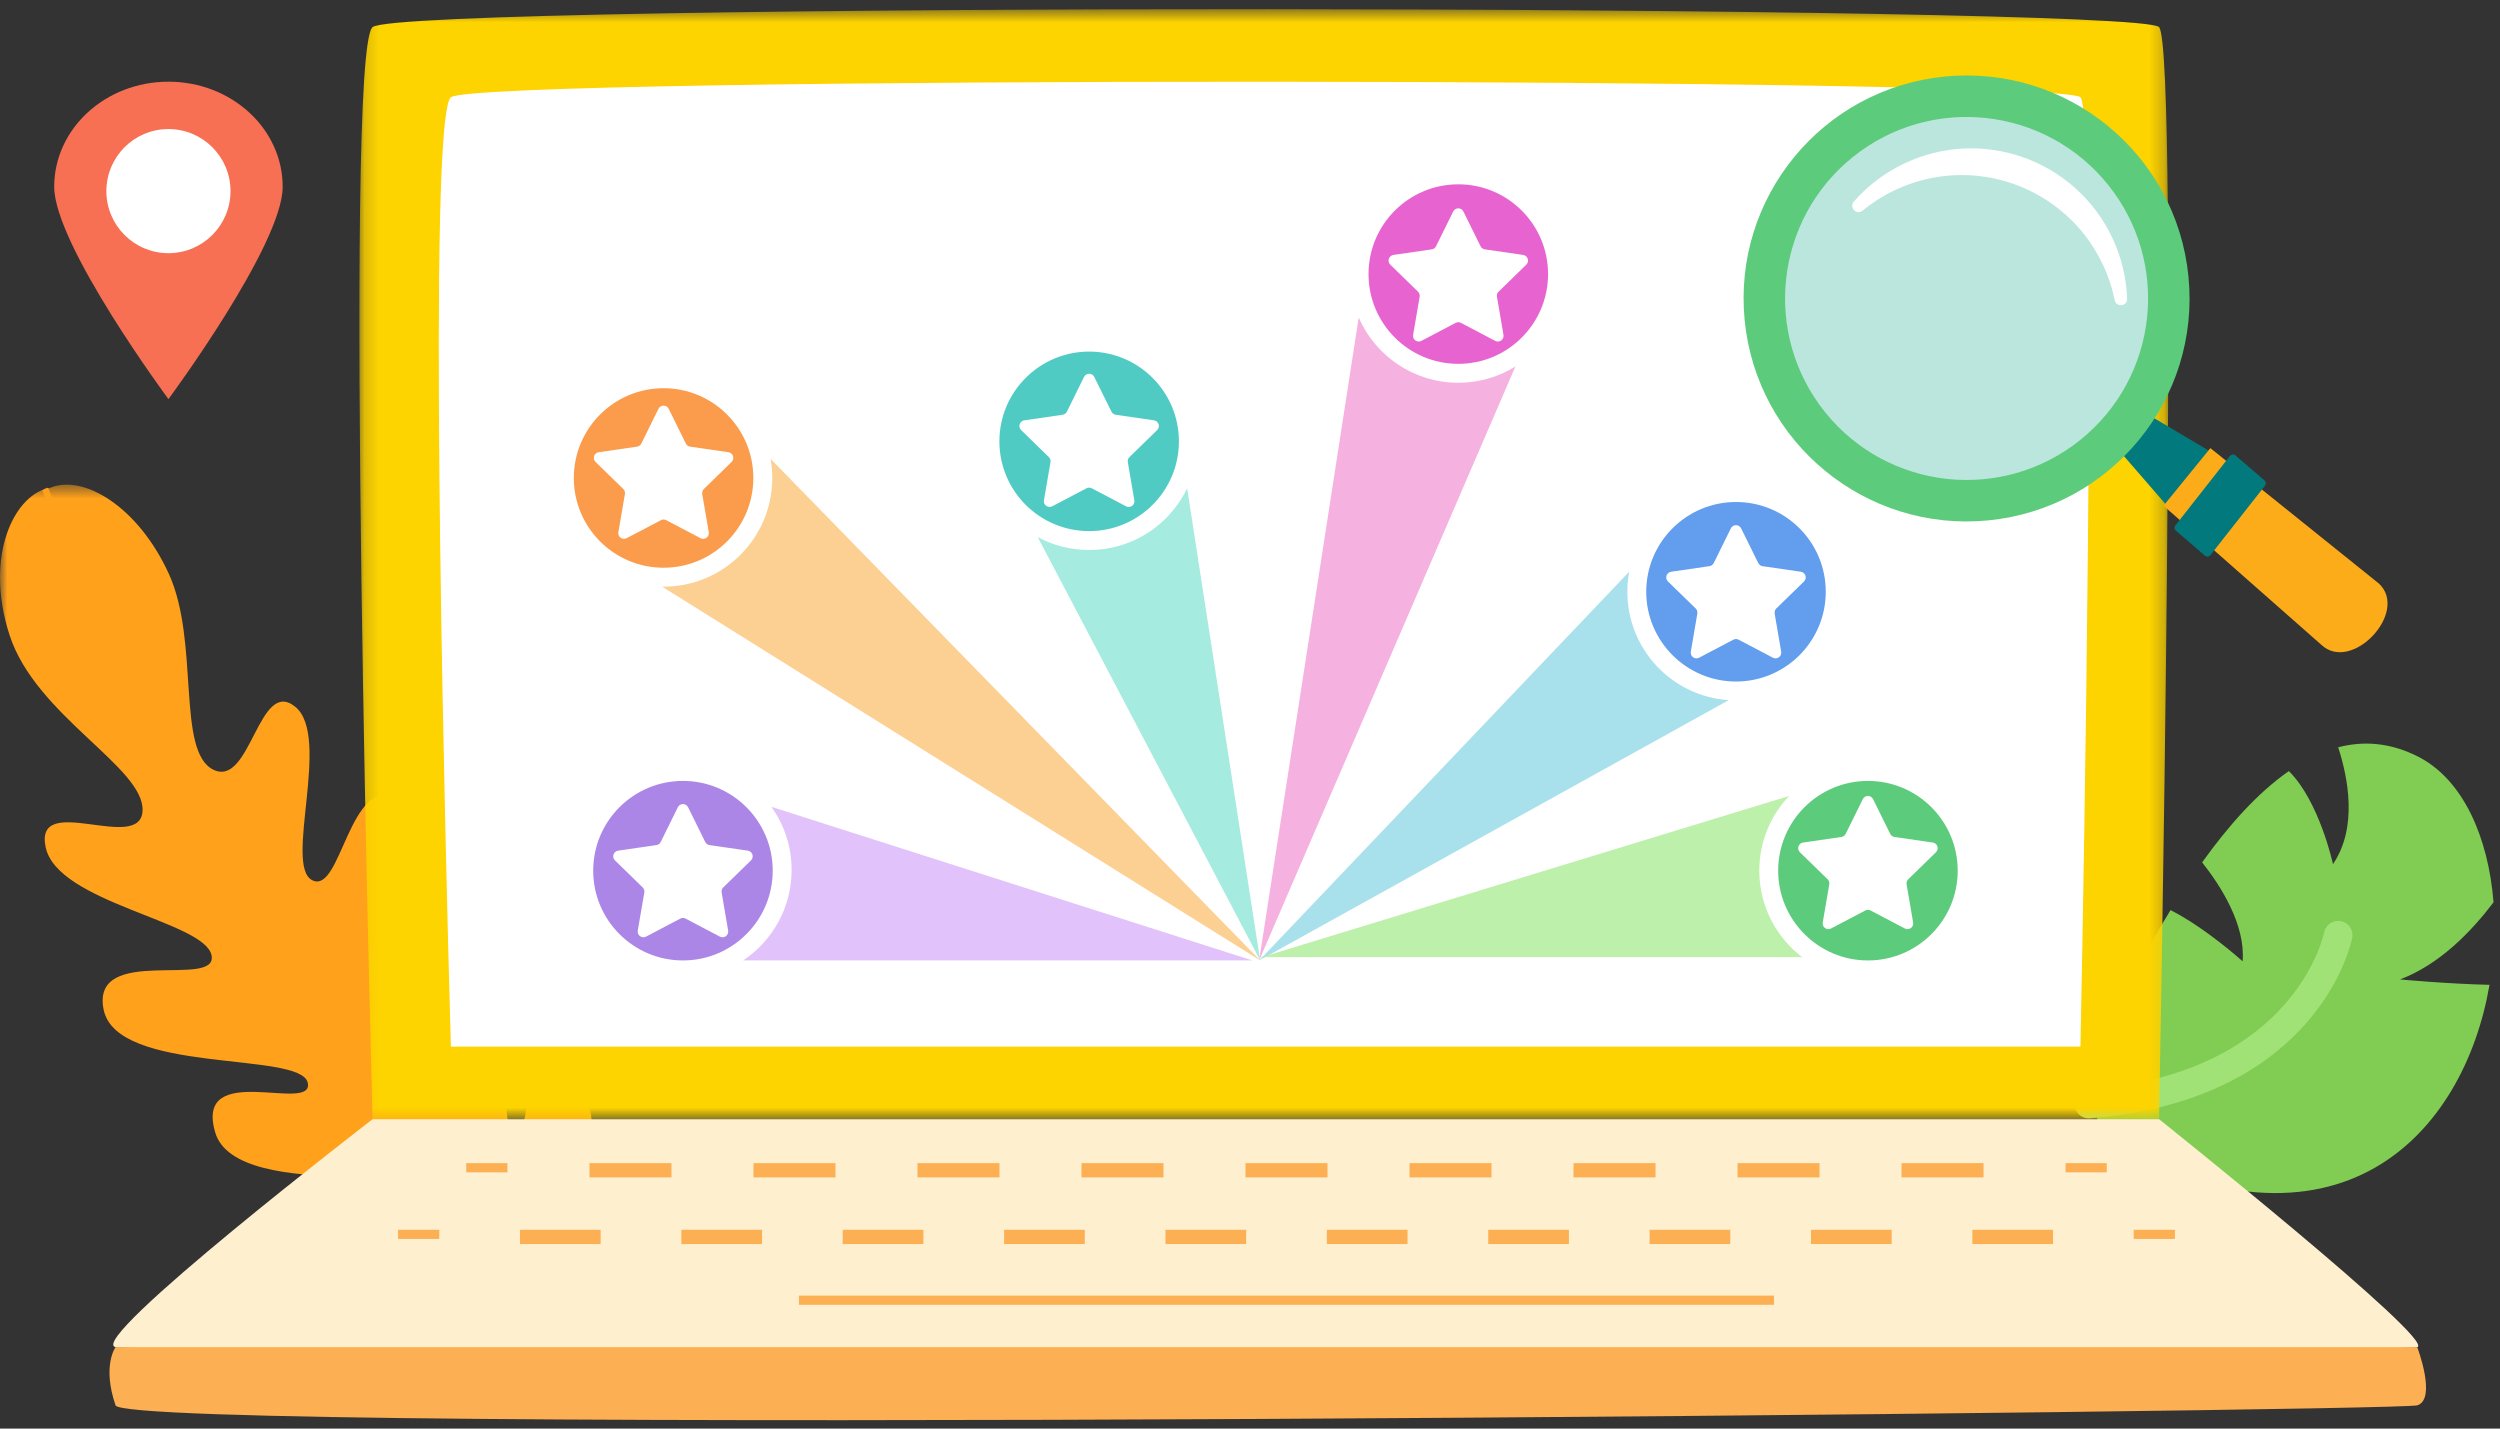 <svg xmlns="http://www.w3.org/2000/svg" xmlns:xlink="http://www.w3.org/1999/xlink" width="175" height="100" viewBox="0 0 175 100">
    <rect x="0" y="0" width="175" height="100" fill="#333333" stroke="none"/>
    <defs>
        <path id="5fe9er9cya" d="M0 0.537L43.694 0.537 43.694 55.082 0 55.082z"/>
        <path id="25lc2aacuc" d="M0.156 0.587L126.781 0.587 126.781 78.289 0.156 78.289z"/>
        <path id="izrw3wfnce" d="M0 99.413L174.547 99.413 174.547 0.641 0 0.641z"/>
    </defs>
    <g fill="none" fill-rule="evenodd">
        <g>
            <g transform="translate(-609 -2079) translate(609 2079)">
                <path fill="#81CC52" d="M146.803 72.688v7.032c16.93 9.404 25.68-.378 27.462-10.782-2.898-.064-6.263-.378-6.263-.378 2.795-1.058 5-3.365 6.545-5.397v-.007c-.366-4.59-2.148-8.57-5.231-10.166-1.949-1.008-3.84-1.149-5.641-.68v.006c.686 2.116 1.378 5.603-.365 8.174 0 0-.95-4.399-3.09-6.513-2.231 1.55-4.276 3.884-6.07 6.39 1.275 1.61 3.044 4.347 2.833 6.924 0 0-2.552-2.314-5.045-3.584-2.475 4.013-4.263 7.802-5.135 8.981"/>
                <path stroke="#A1E277" stroke-linecap="round" stroke-linejoin="round" stroke-width="2" d="M163.672 65.464s-2.037 10.587-17.45 11.82"/>
                <g transform="translate(0 33.387)">
                    <mask id="2hjo5w3hyb" fill="#fff">
                        <use xlink:href="#5fe9er9cya"/>
                    </mask>
                    <path fill="#FFA11B" d="M28.772 35.599c-2.053-.49 2.595-11.797-.888-13.25-3.483-1.451-3.988 6.88-6.02 5.884-2.031-.996 1.361-10.07-1.2-12.15-2.562-2.082-3.111 5.674-5.724 4.412-2.61-1.26-.953-8.962-3.116-13.703-2.162-4.741-6.002-7-8.298-6.035C1.063 1.132-1.16 5.454.676 11.09c1.84 5.637 9.437 9.246 9.303 12.272-.133 3.026-7.6-1.374-6.785 2.546.815 3.92 11.123 5.182 11.614 7.575.49 2.393-8.448-.818-7.56 3.776.887 4.595 13.793 2.916 14.292 5.14.5 2.225-7.969-1.648-6.477 3.478 1.491 5.125 17.7 1.926 17.91 3.66.21 1.735-6.424.588-5.179 4.083s11.493-.523 15.9.557c-2.92-3.473-1.341-13.978-4.577-14.2-3.236-.223-1.41 5.578-3.1 5.783-1.69.203 1.16-14.955-3.052-16.117-4.21-1.162-2.14 6.443-4.193 5.955" mask="url(#2hjo5w3hyb)"/>
                </g>
                <path fill="#FFA11B" d="M10.57 60.589l-.219.327c3.058.942 5.398.565 6.205.379 2.32 3.39 4.815 6.57 7.5 9.55-2.884.571-8.769.379-8.769.379l-.173.346c3.468.596 8.257-.122 9.34-.302 2.14 2.353 4.404 4.584 6.801 6.706-2.77.64-9.026.429-9.026.429l-.179.353c3.526.602 8.66-.18 9.705-.347 3.551 3.097 7.391 5.956 11.558 8.616 2.237 1.442 4.57 2.821 7 4.14v-1.698c-2.808-1.57-5.442-3.147-7.917-4.743-4.263-2.738-8.064-5.538-11.493-8.481 1.84-3.455 2.442-8.667 2.442-8.667l-.513-.122c-.16 2.987-1.73 7.07-2.308 8.475-2.307-2-4.442-4.064-6.442-6.218 1.936-3.448 2.77-8.814 2.77-8.814l-.321-.116c-.225 2.385-2.263 7.462-2.737 8.622-2.468-2.685-4.731-5.506-6.827-8.52 2.102-3.14 2.282-5.833 2.282-5.833l-.32-.121c-.206 2.199-1.661 4.737-2.2 5.609-5.115-7.423-9.3-15.975-13.352-26.366-.006-.012-.006-.018-.013-.032-.397.11-.083.02-.301.123-.026.005-.058.018-.096.037 3.75 10.16 8.115 18.943 13.34 26.635-2.597.218-5.738-.346-5.738-.346"/>
                <g transform="translate(25 .054)">
                    <mask id="lx7xj2geid" fill="#fff">
                        <use xlink:href="#25lc2aacuc"/>
                    </mask>
                    <path fill="#FDD300" d="M126.133 78.29H1.083s-2.084-74.707 0-76.447c2.084-1.74 123.59-1.607 125.05 0 1.459 1.606 0 76.446 0 76.446" mask="url(#lx7xj2geid)"/>
                </g>
                <path fill="#FEEFCF" d="M151.133 78.343H26.083S5.944 93.835 8.088 94.3c2.172.47 159.72.434 161.12 0 1.382-.43-18.075-15.957-18.075-15.957"/>
                <path fill="#FDAF53" d="M169.208 94.3H8.088s-.953 1.29 0 4.073c.72 2.104 159.721.436 161.12 0 1.382-.428 0-4.073 0-4.073"/>
                <mask id="cirhqyet6f" fill="#fff">
                    <use xlink:href="#izrw3wfnce"/>
                </mask>
                <path fill="#FDAF53" d="M32.637 82.061L35.521 82.061 35.521 81.42 32.637 81.42zM41.262 82.42h5.74v-1h-5.74v1zm11.48 0h5.74v-1h-5.74v1zm11.481 0h5.74v-1h-5.74v1zm11.48 0h5.741v-1h-5.74v1zm11.482 0h5.74v-1h-5.74v1zm11.481 0h5.74v-1h-5.74v1zm11.48 0h5.741v-1h-5.74v1zm11.482 0h5.74v-1h-5.74v1zm11.48 0h5.74v-1h-5.74v1zM144.589 82.061L147.474 82.061 147.474 81.42 144.589 81.42zM27.864 86.725L30.749 86.725 30.749 86.084 27.864 86.084zM36.397 87.084h5.649v-1h-5.65v1zm11.297 0h5.648v-1h-5.648v1zm11.296 0h5.648v-1H58.99v1zm11.297 0h5.648v-1h-5.648v1zm11.296 0h5.648v-1h-5.648v1zm11.296 0h5.649v-1h-5.65v1zm11.297 0h5.648v-1h-5.648v1zm11.296 0h5.648v-1h-5.648v1zm11.296 0h5.649v-1h-5.65v1zm11.296 0h5.649v-1h-5.649v1zM149.361 86.725L152.246 86.725 152.246 86.084 149.361 86.084zM55.927 91.335L124.183 91.335 124.183 90.694 55.927 90.694z" mask="url(#cirhqyet6f)"/>
                <path fill="#FFF" d="M145.63 73.269H31.562s-1.325-45.175-.662-61.048c.135-3.161.349-5.163.662-5.412 1.901-1.509 112.738-1.396 114.07 0 .22.235.37 2.237.463 5.412.463 15.88-.463 61.048-.463 61.048" mask="url(#cirhqyet6f)"/>
                <path fill="#A5EBDF" d="M88.212 67.23l-.013-.032-.014-.013-.013-.033-.013-.026L72.643 37.6c1.071.575 2.295.9 3.598.9.179 0 .357-.007.529-.02.211-.014.424-.034.628-.067.16-.026.311-.052.464-.086.475-.106.932-.251 1.368-.436.106-.04.205-.086.305-.139.231-.113.45-.232.668-.364l.264-.166c.41-.277.794-.594 1.15-.945.107-.113.22-.225.318-.344.232-.258.45-.542.642-.833.093-.146.185-.291.271-.437 0-.006.007-.013.014-.02.078-.145.158-.297.23-.45 0-.006.007-.006.007-.013l5.073 32.812h.007V67l.013.106.007.059.006.026.007.04z" mask="url(#cirhqyet6f)"/>
                <path fill="#FBD092" d="M88.212 67.23l-41.86-26.163h.1c4.2 0 7.606-3.407 7.606-7.607 0-.456-.04-.906-.12-1.342l34.274 35.113z" mask="url(#cirhqyet6f)"/>
                <path fill="#E2C2FA" d="M87.67 67.23H52.02c2.045-1.361 3.393-3.69 3.393-6.335 0-1.653-.522-3.174-1.421-4.418L87.67 67.231z" mask="url(#cirhqyet6f)"/>
                <path fill="#F5B1E0" d="M106.076 25.656L88.14 67.231 95.11 22.23c1.17 2.685 3.85 4.563 6.972 4.563 1.468 0 2.837-.416 3.994-1.137" mask="url(#cirhqyet6f)"/>
                <path fill="#A8E1EB" d="M121.01 49.01L88.835 66.848h-.007l-.27.152-.352.191-.007.007-.012.007-.007.007-.04.019.027-.026.006-.014.014-.006.012-.02.16-.165.059-.06 25.629-26.925c-.086.456-.132.926-.132 1.408 0 4.028 3.134 7.33 7.097 7.587" mask="url(#cirhqyet6f)"/>
                <path fill="#BDF0AA" d="M126.153 67h-37.98v-.007h.006l.066-.013.172-.04.41-.092 36.413-11.132c-1.296 1.363-2.09 3.202-2.09 5.232 0 2.467 1.177 4.663 3.003 6.052" mask="url(#cirhqyet6f)"/>
                <path fill="#FB9B4C" d="M52.733 33.458c0 3.47-2.813 6.283-6.283 6.283s-6.283-2.813-6.283-6.283 2.813-6.283 6.283-6.283 6.283 2.813 6.283 6.283" mask="url(#cirhqyet6f)"/>
                <path fill="#FFF" d="M46.809 28.618l1.199 2.429c.057.118.17.2.3.219l2.68.389c.329.048.46.45.222.683l-1.939 1.89c-.094.092-.137.224-.115.355l.458 2.668c.056.327-.287.576-.58.422l-2.398-1.26c-.116-.062-.255-.062-.372 0l-2.397 1.26c-.294.154-.637-.095-.581-.422l.458-2.668c.022-.13-.02-.263-.115-.355l-1.94-1.89c-.236-.232-.106-.635.223-.683l2.68-.39c.13-.018.242-.1.301-.218l1.198-2.429c.147-.297.571-.297.718 0" mask="url(#cirhqyet6f)"/>
                <path fill="#E763D0" d="M108.364 19.186c0 3.47-2.813 6.283-6.284 6.283-3.47 0-6.283-2.813-6.283-6.283s2.814-6.284 6.283-6.284c3.471 0 6.284 2.813 6.284 6.284" mask="url(#cirhqyet6f)"/>
                <path fill="#629DEE" d="M127.803 41.423c0 3.466-2.81 6.284-6.283 6.284-3.466 0-6.284-2.818-6.284-6.284 0-3.472 2.818-6.283 6.284-6.283 3.472 0 6.283 2.811 6.283 6.283" mask="url(#cirhqyet6f)"/>
                <path fill="#5DCB7C" d="M137.039 60.948c0 3.466-2.81 6.283-6.283 6.283-3.466 0-6.284-2.817-6.284-6.283 0-3.472 2.818-6.284 6.284-6.284 3.472 0 6.283 2.812 6.283 6.284" mask="url(#cirhqyet6f)"/>
                <path fill="#50CBC4" d="M82.524 30.894c0 3.472-2.817 6.284-6.283 6.284-3.473 0-6.284-2.812-6.284-6.284 0-3.465 2.811-6.283 6.284-6.283 3.466 0 6.283 2.818 6.283 6.283" mask="url(#cirhqyet6f)"/>
                <path fill="#AC86E6" d="M54.09 60.948c0 3.466-2.817 6.283-6.283 6.283-3.471 0-6.283-2.817-6.283-6.283 0-3.472 2.812-6.284 6.283-6.284 3.466 0 6.284 2.812 6.284 6.284" mask="url(#cirhqyet6f)"/>
                <path fill="#FFF" d="M76.6 26.386l1.199 2.428c.057.119.17.2.3.22l2.68.389c.329.048.46.45.222.682l-1.939 1.89c-.094.093-.138.225-.115.355l.457 2.669c.057.327-.286.576-.58.422l-2.397-1.26c-.116-.062-.255-.062-.373 0l-2.396 1.26c-.294.154-.637-.095-.581-.422l.458-2.669c.022-.13-.021-.262-.115-.354l-1.94-1.89c-.237-.233-.106-.635.222-.683l2.68-.39c.13-.018.243-.1.302-.219l1.198-2.428c.147-.297.571-.297.718 0M102.44 14.808l1.198 2.428c.058.118.17.2.301.219l2.68.39c.328.047.46.45.222.682l-1.94 1.89c-.093.092-.136.225-.114.355l.457 2.668c.057.328-.286.577-.58.422l-2.397-1.26c-.116-.062-.256-.062-.373 0l-2.397 1.26c-.293.155-.636-.094-.58-.422l.458-2.668c.022-.13-.021-.263-.116-.355l-1.939-1.89c-.237-.232-.106-.635.222-.683l2.68-.389c.13-.019.243-.1.302-.22l1.198-2.427c.146-.298.57-.298.718 0M121.879 36.984l1.198 2.428c.059.12.171.201.302.22l2.68.389c.328.048.459.451.22.683l-1.938 1.89c-.095.092-.137.224-.115.354l.458 2.669c.055.328-.288.576-.581.422l-2.397-1.26c-.117-.062-.256-.062-.372 0l-2.397 1.26c-.294.154-.637-.094-.58-.422l.457-2.669c.022-.13-.02-.262-.115-.354l-1.94-1.89c-.237-.232-.106-.635.222-.683l2.68-.39c.13-.018.243-.1.302-.218l1.198-2.429c.146-.297.57-.297.718 0M131.115 55.94l1.199 2.428c.057.118.17.2.3.22l2.68.388c.329.048.46.45.222.683l-1.939 1.89c-.094.092-.137.225-.115.354l.457 2.67c.057.326-.286.575-.58.421l-2.397-1.26c-.116-.062-.255-.062-.373 0l-2.396 1.26c-.294.154-.637-.095-.581-.422l.458-2.669c.022-.13-.021-.262-.115-.354l-1.94-1.89c-.237-.232-.106-.635.222-.683l2.68-.389c.13-.02.243-.101.302-.22l1.198-2.427c.147-.298.571-.298.718 0M48.167 56.509l1.198 2.428c.058.118.17.2.3.22l2.681.388c.328.048.46.451.222.683l-1.94 1.89c-.094.093-.136.225-.114.355l.457 2.668c.056.328-.287.577-.58.422l-2.398-1.26c-.116-.062-.255-.062-.372 0l-2.397 1.26c-.293.155-.636-.094-.58-.422l.458-2.668c.022-.13-.021-.262-.116-.355l-1.939-1.89c-.237-.232-.106-.635.222-.683l2.68-.389c.13-.018.243-.1.302-.22l1.198-2.427c.146-.298.57-.298.718 0" mask="url(#cirhqyet6f)"/>
                <path fill="#BBE6DD" d="M129.53 30.925c5.534 4.498 13.667 3.658 18.166-1.878 4.497-5.534 3.657-13.666-1.876-18.163-5.537-4.5-13.669-3.66-18.167 1.875-4.499 5.535-3.658 13.667 1.876 18.166" mask="url(#cirhqyet6f)"/>
                <path fill="#02797D" d="M151.684 35.397L154.923 31.726 148.979 28.196 147.268 30.301z" mask="url(#cirhqyet6f)"/>
                <path fill="#FDAC19" d="M166.528 40.852l-11.803-9.484-3.278 4.032 11.049 9.738c2.122 1.997 6.155-2.29 4.032-4.286" mask="url(#cirhqyet6f)"/>
                <path fill="#5DCB7C" d="M127.759 28.856c-4.396-5.468-3.528-13.466 1.94-17.863 5.468-4.398 13.465-3.528 17.862 1.938 4.397 5.467 3.529 13.463-1.937 17.862-5.468 4.397-13.467 3.53-17.865-1.937m11.422 7.571c8.58-.839 14.853-8.474 14.013-17.055-.838-8.579-8.474-14.854-17.055-14.014-8.577.84-14.853 8.477-14.013 17.055.84 8.58 8.477 14.854 17.055 14.014" mask="url(#cirhqyet6f)"/>
                <path fill="#FFF" d="M147.844 16.612c.662 1.391 1.004 2.852 1.056 4.3.019.534-.765.627-.87.105-.175-.86-.455-1.712-.85-2.54-2.593-5.443-9.109-7.754-14.553-5.16-.824.391-1.577.874-2.251 1.429-.412.339-.962-.23-.61-.632.95-1.088 2.135-2.004 3.523-2.665 5.445-2.593 11.96-.283 14.555 5.163" mask="url(#cirhqyet6f)"/>
                <path fill="#02797D" d="M158.511 33.626l-2.03-1.745c-.115-.1-.292-.083-.387.038l-3.817 4.86c-.089.113-.073.278.037.371l2.03 1.744c.117.1.294.083.388-.038l3.816-4.858c.089-.114.073-.278-.037-.372" mask="url(#cirhqyet6f)"/>
                <path fill="#F77054" d="M19.787 13.076c0 4.063-7.996 14.862-7.996 14.862S3.794 17.14 3.794 13.076c0-4.063 3.58-7.357 7.997-7.357 4.416 0 7.996 3.294 7.996 7.357" mask="url(#cirhqyet6f)"/>
                <path fill="#FFF" d="M16.135 13.378c0 2.4-1.945 4.345-4.344 4.345-2.4 0-4.345-1.945-4.345-4.345 0-2.399 1.945-4.344 4.345-4.344 2.4 0 4.344 1.945 4.344 4.344" mask="url(#cirhqyet6f)"/>
            </g>
        </g>
    </g>
</svg>
